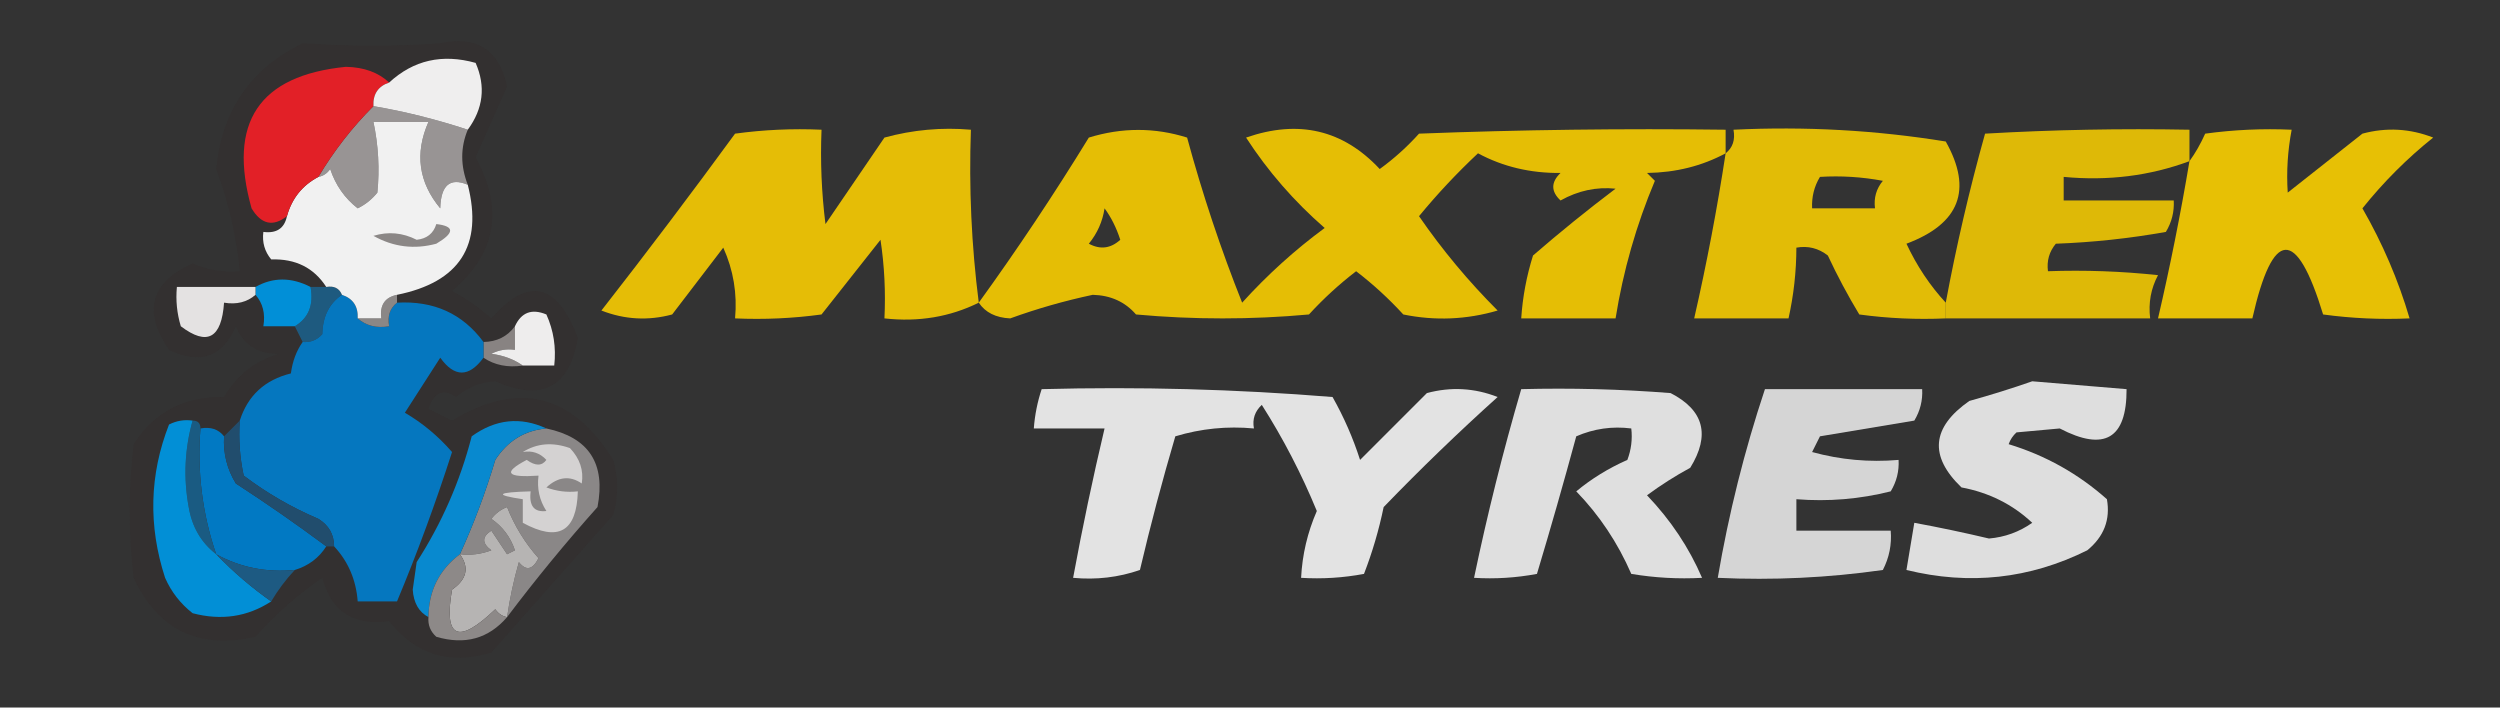 <?xml version="1.0" encoding="UTF-8"?>
<!DOCTYPE svg PUBLIC "-//W3C//DTD SVG 1.1//EN" "http://www.w3.org/Graphics/SVG/1.1/DTD/svg11.dtd">
<svg xmlns="http://www.w3.org/2000/svg" version="1.1" width="318px" height="90px" style="shape-rendering:geometricPrecision; text-rendering:geometricPrecision; image-rendering:optimizeQuality; fill-rule:evenodd; clip-rule:evenodd" xmlns:xlink="http://www.w3.org/1999/xlink">
<rect width="100%" height="100%" fill="#333333" stroke="none"/>
<g><path style="opacity:0.885" fill="#fbcf00" d="M 124.5,38.5 C 120.827,40.318 116.827,40.984 112.5,40.5C 112.665,37.15 112.498,33.817 112,30.5C 109.5,33.667 107,36.833 104.5,40C 100.848,40.499 97.182,40.665 93.5,40.5C 93.789,37.351 93.289,34.351 92,31.5C 89.833,34.333 87.667,37.167 85.5,40C 82.446,40.821 79.446,40.655 76.5,39.5C 82.288,32.09 87.955,24.59 93.5,17C 97.152,16.501 100.818,16.335 104.5,16.5C 104.334,20.514 104.501,24.514 105,28.5C 107.5,24.833 110,21.167 112.5,17.5C 116.107,16.511 119.774,16.177 123.5,16.5C 123.236,23.89 123.57,31.223 124.5,38.5 Z"/></g>
<g><path style="opacity:0.894" fill="#facf00" d="M 219.5,19.5 C 216.49,21.117 213.157,21.95 209.5,22C 209.833,22.333 210.167,22.667 210.5,23C 208.138,28.611 206.471,34.444 205.5,40.5C 201.5,40.5 197.5,40.5 193.5,40.5C 193.678,37.783 194.178,35.117 195,32.5C 198.408,29.547 201.908,26.713 205.5,24C 203.069,23.748 200.735,24.248 198.5,25.5C 197.269,24.349 197.269,23.183 198.5,22C 194.668,22.038 191.168,21.205 188,19.5C 185.317,22.016 182.817,24.683 180.5,27.5C 183.457,31.792 186.79,35.792 190.5,39.5C 186.541,40.66 182.541,40.827 178.5,40C 176.65,37.982 174.65,36.149 172.5,34.5C 170.35,36.149 168.35,37.982 166.5,40C 159.167,40.667 151.833,40.667 144.5,40C 143.114,38.397 141.281,37.563 139,37.5C 135.416,38.262 131.916,39.262 128.5,40.5C 126.667,40.415 125.334,39.748 124.5,38.5C 129.391,31.738 134.058,24.738 138.5,17.5C 142.715,16.202 146.882,16.202 151,17.5C 152.949,24.681 155.282,31.681 158,38.5C 161.201,34.964 164.701,31.797 168.5,29C 164.607,25.61 161.273,21.777 158.5,17.5C 165.176,15.177 170.843,16.51 175.5,21.5C 177.316,20.185 178.983,18.685 180.5,17C 193.496,16.5 206.496,16.333 219.5,16.5C 219.5,17.5 219.5,18.5 219.5,19.5 Z M 140.5,26.5 C 141.339,27.641 142.006,28.974 142.5,30.5C 141.277,31.614 139.944,31.78 138.5,31C 139.582,29.67 140.249,28.17 140.5,26.5 Z"/></g>
<g><path style="opacity:0.877" fill="#facf00" d="M 247.5,38.5 C 247.5,39.167 247.5,39.833 247.5,40.5C 243.818,40.665 240.152,40.499 236.5,40C 235.039,37.579 233.706,35.079 232.5,32.5C 231.311,31.571 229.978,31.238 228.5,31.5C 228.492,34.545 228.159,37.545 227.5,40.5C 223.5,40.5 219.5,40.5 215.5,40.5C 217.09,33.548 218.424,26.548 219.5,19.5C 220.404,18.791 220.737,17.791 220.5,16.5C 229.608,16.057 238.608,16.557 247.5,18C 250.947,24.129 249.28,28.462 242.5,31C 243.818,33.824 245.485,36.324 247.5,38.5 Z M 231.5,22.5 C 234.187,22.336 236.854,22.503 239.5,23C 238.663,24.011 238.33,25.178 238.5,26.5C 235.833,26.5 233.167,26.5 230.5,26.5C 230.433,25.041 230.766,23.708 231.5,22.5 Z"/></g>
<g><path style="opacity:0.857" fill="#fbd000" d="M 278.5,20.5 C 273.468,22.37 268.135,23.037 262.5,22.5C 262.5,23.5 262.5,24.5 262.5,25.5C 267.167,25.5 271.833,25.5 276.5,25.5C 276.579,26.93 276.246,28.264 275.5,29.5C 270.868,30.328 266.202,30.828 261.5,31C 260.663,32.011 260.33,33.178 260.5,34.5C 265.179,34.334 269.845,34.501 274.5,35C 273.594,36.7 273.261,38.533 273.5,40.5C 264.833,40.5 256.167,40.5 247.5,40.5C 247.5,39.833 247.5,39.167 247.5,38.5C 248.851,31.243 250.518,24.076 252.5,17C 261.16,16.5 269.827,16.334 278.5,16.5C 278.5,17.833 278.5,19.167 278.5,20.5 Z"/></g>
<g><path style="opacity:0.908" fill="#f9ce00" d="M 278.5,20.5 C 279.249,19.469 279.915,18.302 280.5,17C 284.152,16.501 287.818,16.335 291.5,16.5C 290.992,19.176 290.825,21.843 291,24.5C 294.167,22 297.333,19.5 300.5,17C 303.554,16.179 306.554,16.345 309.5,17.5C 306.194,20.14 303.194,23.14 300.5,26.5C 303.069,30.967 305.069,35.633 306.5,40.5C 302.818,40.665 299.152,40.499 295.5,40C 292.102,28.871 289.102,29.038 286.5,40.5C 282.5,40.5 278.5,40.5 274.5,40.5C 276.041,33.877 277.374,27.211 278.5,20.5 Z"/></g>
<g><path style="opacity:0.341" fill="#322b2b" d="M 38.5,5.5 C 44.477,5.92 50.31,5.92 56,5.5C 60.682,4.521 63.516,6.354 64.5,11C 63.167,14 61.833,17 60.5,20C 64.105,26.63 63.105,32.296 57.5,37C 59.305,37.972 60.972,39.139 62.5,40.5C 67.198,35.138 70.864,35.972 73.5,43C 72.442,49.293 68.942,51.127 63,48.5C 61.105,48.615 59.438,49.282 58,50.5C 56.387,49.378 55.22,49.878 54.5,52C 55.5,52.5 56.5,53 57.5,53.5C 65.926,48.411 72.759,50.078 78,58.5C 78.667,60.833 78.667,63.167 78,65.5C 72.776,71.384 67.609,77.218 62.5,83C 57.16,84.607 52.827,83.274 49.5,79C 44.976,79.631 42.143,77.797 41,73.5C 37.844,75.657 35.011,78.157 32.5,81C 25.257,82.628 20.091,80.128 17,73.5C 16.333,67.833 16.333,62.167 17,56.5C 19.627,52.405 23.461,50.405 28.5,50.5C 30.091,47.744 32.425,45.911 35.5,45C 32.809,45.054 30.976,43.887 30,41.5C 28.312,45.415 25.479,46.415 21.5,44.5C 18.148,39.593 19.148,35.927 24.5,33.5C 26.409,34.348 28.409,34.682 30.5,34.5C 30.084,30.062 29.084,25.729 27.5,21.5C 28.208,14.069 31.875,8.736 38.5,5.5 Z"/></g>
<g><path style="opacity:1" fill="#888382" d="M 65.5,41.5 C 65.5,42.5 65.5,43.5 65.5,44.5C 64.448,44.35 63.448,44.517 62.5,45C 64.058,45.21 65.391,45.71 66.5,46.5C 64.585,46.785 62.919,46.451 61.5,45.5C 61.5,44.833 61.5,44.167 61.5,43.5C 63.199,43.473 64.533,42.806 65.5,41.5 Z"/></g>
<g><path style="opacity:1" fill="#1e5a7f" d="M 39.5,36.5 C 40.167,36.5 40.833,36.5 41.5,36.5C 42.492,36.328 43.158,36.662 43.5,37.5C 41.883,38.589 41.05,40.256 41,42.5C 40.329,43.252 39.496,43.586 38.5,43.5C 38.167,42.833 37.833,42.167 37.5,41.5C 39.256,40.448 39.923,38.781 39.5,36.5 Z"/></g>
<g><path style="opacity:1" fill="#eeeded" d="M 66.5,46.5 C 65.391,45.71 64.058,45.21 62.5,45C 63.448,44.517 64.448,44.35 65.5,44.5C 65.5,43.5 65.5,42.5 65.5,41.5C 66.314,39.727 67.648,39.227 69.5,40C 70.423,42.041 70.756,44.208 70.5,46.5C 69.167,46.5 67.833,46.5 66.5,46.5 Z"/></g>
<g><path style="opacity:1" fill="#0577bf" d="M 43.5,37.5 C 44.906,37.973 45.573,38.973 45.5,40.5C 46.568,41.434 47.901,41.768 49.5,41.5C 49.263,40.209 49.596,39.209 50.5,38.5C 55.178,38.233 58.845,39.9 61.5,43.5C 61.5,44.167 61.5,44.833 61.5,45.5C 59.643,48.018 57.81,48.018 56,45.5C 54.5,47.833 53,50.167 51.5,52.5C 53.751,53.818 55.751,55.484 57.5,57.5C 55.411,63.995 53.078,70.328 50.5,76.5C 48.833,76.5 47.167,76.5 45.5,76.5C 45.293,73.759 44.293,71.426 42.5,69.5C 42.489,67.983 41.823,66.816 40.5,66C 37.088,64.546 33.921,62.712 31,60.5C 30.503,58.19 30.337,55.857 30.5,53.5C 31.518,50.317 33.685,48.317 37,47.5C 37.21,45.942 37.71,44.608 38.5,43.5C 39.496,43.586 40.329,43.252 41,42.5C 41.05,40.256 41.883,38.589 43.5,37.5 Z"/></g>
<g><path style="opacity:1" fill="#8b8786" d="M 50.5,37.5 C 50.5,37.833 50.5,38.167 50.5,38.5C 49.596,39.209 49.263,40.209 49.5,41.5C 47.901,41.768 46.568,41.434 45.5,40.5C 46.5,40.5 47.5,40.5 48.5,40.5C 48.285,38.821 48.952,37.821 50.5,37.5 Z"/></g>
<g><path style="opacity:1" fill="#018fd7" d="M 39.5,36.5 C 39.923,38.781 39.256,40.448 37.5,41.5C 36.167,41.5 34.833,41.5 33.5,41.5C 33.768,39.901 33.434,38.568 32.5,37.5C 32.5,37.167 32.5,36.833 32.5,36.5C 34.726,35.244 37.059,35.244 39.5,36.5 Z"/></g>
<g><path style="opacity:1" fill="#e4e2e2" d="M 32.5,36.5 C 32.5,36.833 32.5,37.167 32.5,37.5C 31.432,38.434 30.099,38.768 28.5,38.5C 28.185,43.041 26.352,44.041 23,41.5C 22.506,39.866 22.34,38.199 22.5,36.5C 25.833,36.5 29.167,36.5 32.5,36.5 Z"/></g>
<g><path style="opacity:1" fill="#989494" d="M 47.5,13.5 C 51.479,14.176 55.479,15.176 59.5,16.5C 58.562,18.756 58.562,21.09 59.5,23.5C 57.242,22.553 56.075,23.553 56,26.5C 53.237,23.177 52.737,19.51 54.5,15.5C 52.167,15.5 49.833,15.5 47.5,15.5C 48.135,18.493 48.301,21.493 48,24.5C 47.311,25.357 46.478,26.023 45.5,26.5C 43.854,25.221 42.687,23.555 42,21.5C 41.617,22.056 41.117,22.389 40.5,22.5C 42.458,19.209 44.791,16.209 47.5,13.5 Z"/></g>
<g><path style="opacity:1" fill="#f1f1f1" d="M 59.5,23.5 C 61.469,31.221 58.469,35.887 50.5,37.5C 48.952,37.821 48.285,38.821 48.5,40.5C 47.5,40.5 46.5,40.5 45.5,40.5C 45.573,38.973 44.906,37.973 43.5,37.5C 43.158,36.662 42.492,36.328 41.5,36.5C 39.925,34.059 37.592,32.893 34.5,33C 33.663,31.989 33.33,30.822 33.5,29.5C 35.179,29.715 36.179,29.048 36.5,27.5C 37.124,25.246 38.457,23.579 40.5,22.5C 41.117,22.389 41.617,22.056 42,21.5C 42.687,23.555 43.854,25.221 45.5,26.5C 46.478,26.023 47.311,25.357 48,24.5C 48.301,21.493 48.135,18.493 47.5,15.5C 49.833,15.5 52.167,15.5 54.5,15.5C 52.737,19.51 53.237,23.177 56,26.5C 56.075,23.553 57.242,22.553 59.5,23.5 Z"/></g>
<g><path style="opacity:1" fill="#8b8786" d="M 55.5,28.5 C 57.842,28.775 57.842,29.608 55.5,31C 52.697,31.755 50.03,31.422 47.5,30C 49.377,29.424 51.211,29.591 53,30.5C 54.301,30.361 55.134,29.695 55.5,28.5 Z"/></g>
<g><path style="opacity:1" fill="#e22027" d="M 49.5,10.5 C 48.094,10.973 47.427,11.973 47.5,13.5C 44.791,16.209 42.458,19.209 40.5,22.5C 38.457,23.579 37.124,25.246 36.5,27.5C 34.726,28.881 33.226,28.548 32,26.5C 28.929,15.596 32.929,9.596 44,8.5C 46.295,8.546 48.129,9.213 49.5,10.5 Z"/></g>
<g><path style="opacity:1" fill="#efeeee" d="M 59.5,16.5 C 55.479,15.176 51.479,14.176 47.5,13.5C 47.427,11.973 48.094,10.973 49.5,10.5C 52.592,7.645 56.259,6.812 60.5,8C 61.805,10.988 61.472,13.821 59.5,16.5 Z"/></g>
<g><path style="opacity:0.864" fill="#f9f9f9" d="M 258.5,48.5 C 262.5,48.833 266.5,49.167 270.5,49.5C 270.522,55.805 267.689,57.471 262,54.5C 260.167,54.667 258.333,54.833 256.5,55C 256.043,55.414 255.709,55.914 255.5,56.5C 260.191,57.928 264.358,60.262 268,63.5C 268.458,66.096 267.625,68.263 265.5,70C 258.174,73.639 250.507,74.472 242.5,72.5C 242.833,70.5 243.167,68.5 243.5,66.5C 246.67,67.084 249.837,67.75 253,68.5C 255.021,68.327 256.854,67.66 258.5,66.5C 256.005,64.157 253.005,62.657 249.5,62C 245.356,58.021 245.69,54.355 250.5,51C 253.31,50.218 255.977,49.384 258.5,48.5 Z"/></g>
<g><path style="opacity:0.882" fill="#fafafa" d="M 132.5,49.5 C 144.851,49.168 157.185,49.501 169.5,50.5C 170.942,53.05 172.108,55.716 173,58.5C 175.833,55.667 178.667,52.833 181.5,50C 184.554,49.179 187.554,49.345 190.5,50.5C 185.515,54.985 180.681,59.651 176,64.5C 175.394,67.43 174.56,70.263 173.5,73C 170.854,73.497 168.187,73.664 165.5,73.5C 165.647,70.557 166.313,67.724 167.5,65C 165.557,60.28 163.224,55.78 160.5,51.5C 159.614,52.325 159.281,53.325 159.5,54.5C 156.102,54.18 152.768,54.513 149.5,55.5C 147.845,61.118 146.345,66.784 145,72.5C 142.281,73.444 139.448,73.777 136.5,73.5C 137.675,67.134 139.008,60.8 140.5,54.5C 137.5,54.5 134.5,54.5 131.5,54.5C 131.629,52.784 131.962,51.117 132.5,49.5 Z"/></g>
<g><path style="opacity:0.861" fill="#fafafa" d="M 193.5,49.5 C 199.842,49.334 206.175,49.501 212.5,50C 216.738,52.172 217.572,55.338 215,59.5C 213.082,60.542 211.249,61.709 209.5,63C 212.515,66.156 214.848,69.656 216.5,73.5C 213.482,73.665 210.482,73.498 207.5,73C 205.774,69.033 203.44,65.533 200.5,62.5C 202.427,60.898 204.594,59.565 207,58.5C 207.49,57.207 207.657,55.873 207.5,54.5C 205.076,54.192 202.743,54.526 200.5,55.5C 198.906,61.378 197.24,67.212 195.5,73C 192.854,73.497 190.187,73.664 187.5,73.5C 189.191,65.402 191.191,57.402 193.5,49.5 Z"/></g>
<g><path style="opacity:0.813" fill="#fbfbfb" d="M 224.5,49.5 C 231.167,49.5 237.833,49.5 244.5,49.5C 244.579,50.931 244.246,52.264 243.5,53.5C 239.5,54.167 235.5,54.833 231.5,55.5C 231.167,56.167 230.833,56.833 230.5,57.5C 234.107,58.489 237.774,58.823 241.5,58.5C 241.579,59.931 241.246,61.264 240.5,62.5C 236.555,63.491 232.555,63.824 228.5,63.5C 228.5,64.833 228.5,66.167 228.5,67.5C 232.5,67.5 236.5,67.5 240.5,67.5C 240.643,69.262 240.309,70.929 239.5,72.5C 232.532,73.497 225.532,73.83 218.5,73.5C 219.894,65.325 221.894,57.325 224.5,49.5 Z"/></g>
<g><path style="opacity:1" fill="#0179c3" d="M 25.5,54.5 C 26.791,54.263 27.791,54.596 28.5,55.5C 28.372,57.655 28.872,59.655 30,61.5C 33.978,64.083 37.811,66.749 41.5,69.5C 40.564,70.974 39.23,71.974 37.5,72.5C 33.885,72.845 30.552,72.178 27.5,70.5C 25.736,65.356 25.069,60.023 25.5,54.5 Z"/></g>
<g><path style="opacity:1" fill="#8a8787" d="M 69.5,54.5 C 74.908,55.637 77.075,58.971 76,64.5C 71.924,69.065 68.091,73.732 64.5,78.5C 64.838,76.146 65.338,73.813 66,71.5C 66.914,72.654 67.747,72.487 68.5,71C 66.79,69.084 65.457,66.918 64.5,64.5C 63.692,64.808 63.025,65.308 62.5,66C 63.939,66.991 64.939,68.324 65.5,70C 65.167,70.167 64.833,70.333 64.5,70.5C 63.833,69.5 63.167,68.5 62.5,67.5C 61.289,68.274 61.289,69.107 62.5,70C 61.207,70.49 59.873,70.657 58.5,70.5C 60.271,66.621 61.771,62.621 63,58.5C 64.571,56.077 66.737,54.744 69.5,54.5 Z"/></g>
<g><path style="opacity:1" fill="#1a5b82" d="M 24.5,53.5 C 25.167,53.5 25.5,53.833 25.5,54.5C 25.069,60.023 25.736,65.356 27.5,70.5C 25.59,69.025 24.424,67.025 24,64.5C 23.322,60.779 23.489,57.112 24.5,53.5 Z"/></g>
<g><path style="opacity:1" fill="#028fd6" d="M 24.5,53.5 C 23.489,57.112 23.322,60.779 24,64.5C 24.424,67.025 25.59,69.025 27.5,70.5C 29.658,72.739 31.991,74.739 34.5,76.5C 31.482,78.463 28.149,78.963 24.5,78C 22.951,76.786 21.785,75.286 21,73.5C 18.842,66.874 19.009,60.374 21.5,54C 22.448,53.517 23.448,53.35 24.5,53.5 Z"/></g>
<g><path style="opacity:1" fill="#214d6d" d="M 30.5,53.5 C 30.337,55.857 30.503,58.19 31,60.5C 33.921,62.712 37.088,64.546 40.5,66C 41.823,66.816 42.489,67.983 42.5,69.5C 42.167,69.5 41.833,69.5 41.5,69.5C 37.811,66.749 33.978,64.083 30,61.5C 28.872,59.655 28.372,57.655 28.5,55.5C 29.167,54.833 29.833,54.167 30.5,53.5 Z"/></g>
<g><path style="opacity:1" fill="#0889cf" d="M 69.5,54.5 C 66.737,54.744 64.571,56.077 63,58.5C 61.771,62.621 60.271,66.621 58.5,70.5C 55.863,72.482 54.53,75.148 54.5,78.5C 53.275,77.848 52.608,76.681 52.5,75C 52.667,73.833 52.833,72.667 53,71.5C 56.192,66.548 58.525,61.215 60,55.5C 63.038,53.306 66.204,52.973 69.5,54.5 Z"/></g>
<g><path style="opacity:1" fill="#d4d2d2" d="M 66.5,57.5 C 68.288,56.377 70.288,56.211 72.5,57C 73.765,58.337 74.265,59.837 74,61.5C 72.493,60.465 70.993,60.632 69.5,62C 70.793,62.49 72.127,62.657 73.5,62.5C 73.363,67.633 71.03,68.967 66.5,66.5C 66.5,65.5 66.5,64.5 66.5,63.5C 62.828,62.955 63.162,62.622 67.5,62.5C 67.272,64.355 67.939,65.188 69.5,65C 68.62,63.644 68.287,62.144 68.5,60.5C 64.412,60.782 63.912,60.115 67,58.5C 68.101,59.291 68.934,59.291 69.5,58.5C 68.675,57.614 67.675,57.281 66.5,57.5 Z"/></g>
<g><path style="opacity:1" fill="#1d5a82" d="M 27.5,70.5 C 30.552,72.178 33.885,72.845 37.5,72.5C 36.341,73.74 35.341,75.074 34.5,76.5C 31.991,74.739 29.658,72.739 27.5,70.5 Z"/></g>
<g><path style="opacity:1" fill="#b6b4b3" d="M 64.5,78.5 C 63.883,78.389 63.383,78.056 63,77.5C 58.25,82.041 56.417,81.208 57.5,75C 59.392,73.687 59.726,72.187 58.5,70.5C 59.873,70.657 61.207,70.49 62.5,70C 61.289,69.107 61.289,68.274 62.5,67.5C 63.167,68.5 63.833,69.5 64.5,70.5C 64.833,70.333 65.167,70.167 65.5,70C 64.939,68.324 63.939,66.991 62.5,66C 63.025,65.308 63.692,64.808 64.5,64.5C 65.457,66.918 66.79,69.084 68.5,71C 67.747,72.487 66.914,72.654 66,71.5C 65.338,73.813 64.838,76.146 64.5,78.5 Z"/></g>
<g><path style="opacity:1" fill="#8d8988" d="M 58.5,70.5 C 59.726,72.187 59.392,73.687 57.5,75C 56.417,81.208 58.25,82.041 63,77.5C 63.383,78.056 63.883,78.389 64.5,78.5C 62.142,81.236 59.142,82.07 55.5,81C 54.748,80.329 54.414,79.496 54.5,78.5C 54.53,75.148 55.863,72.482 58.5,70.5 Z"/></g>
</svg>
